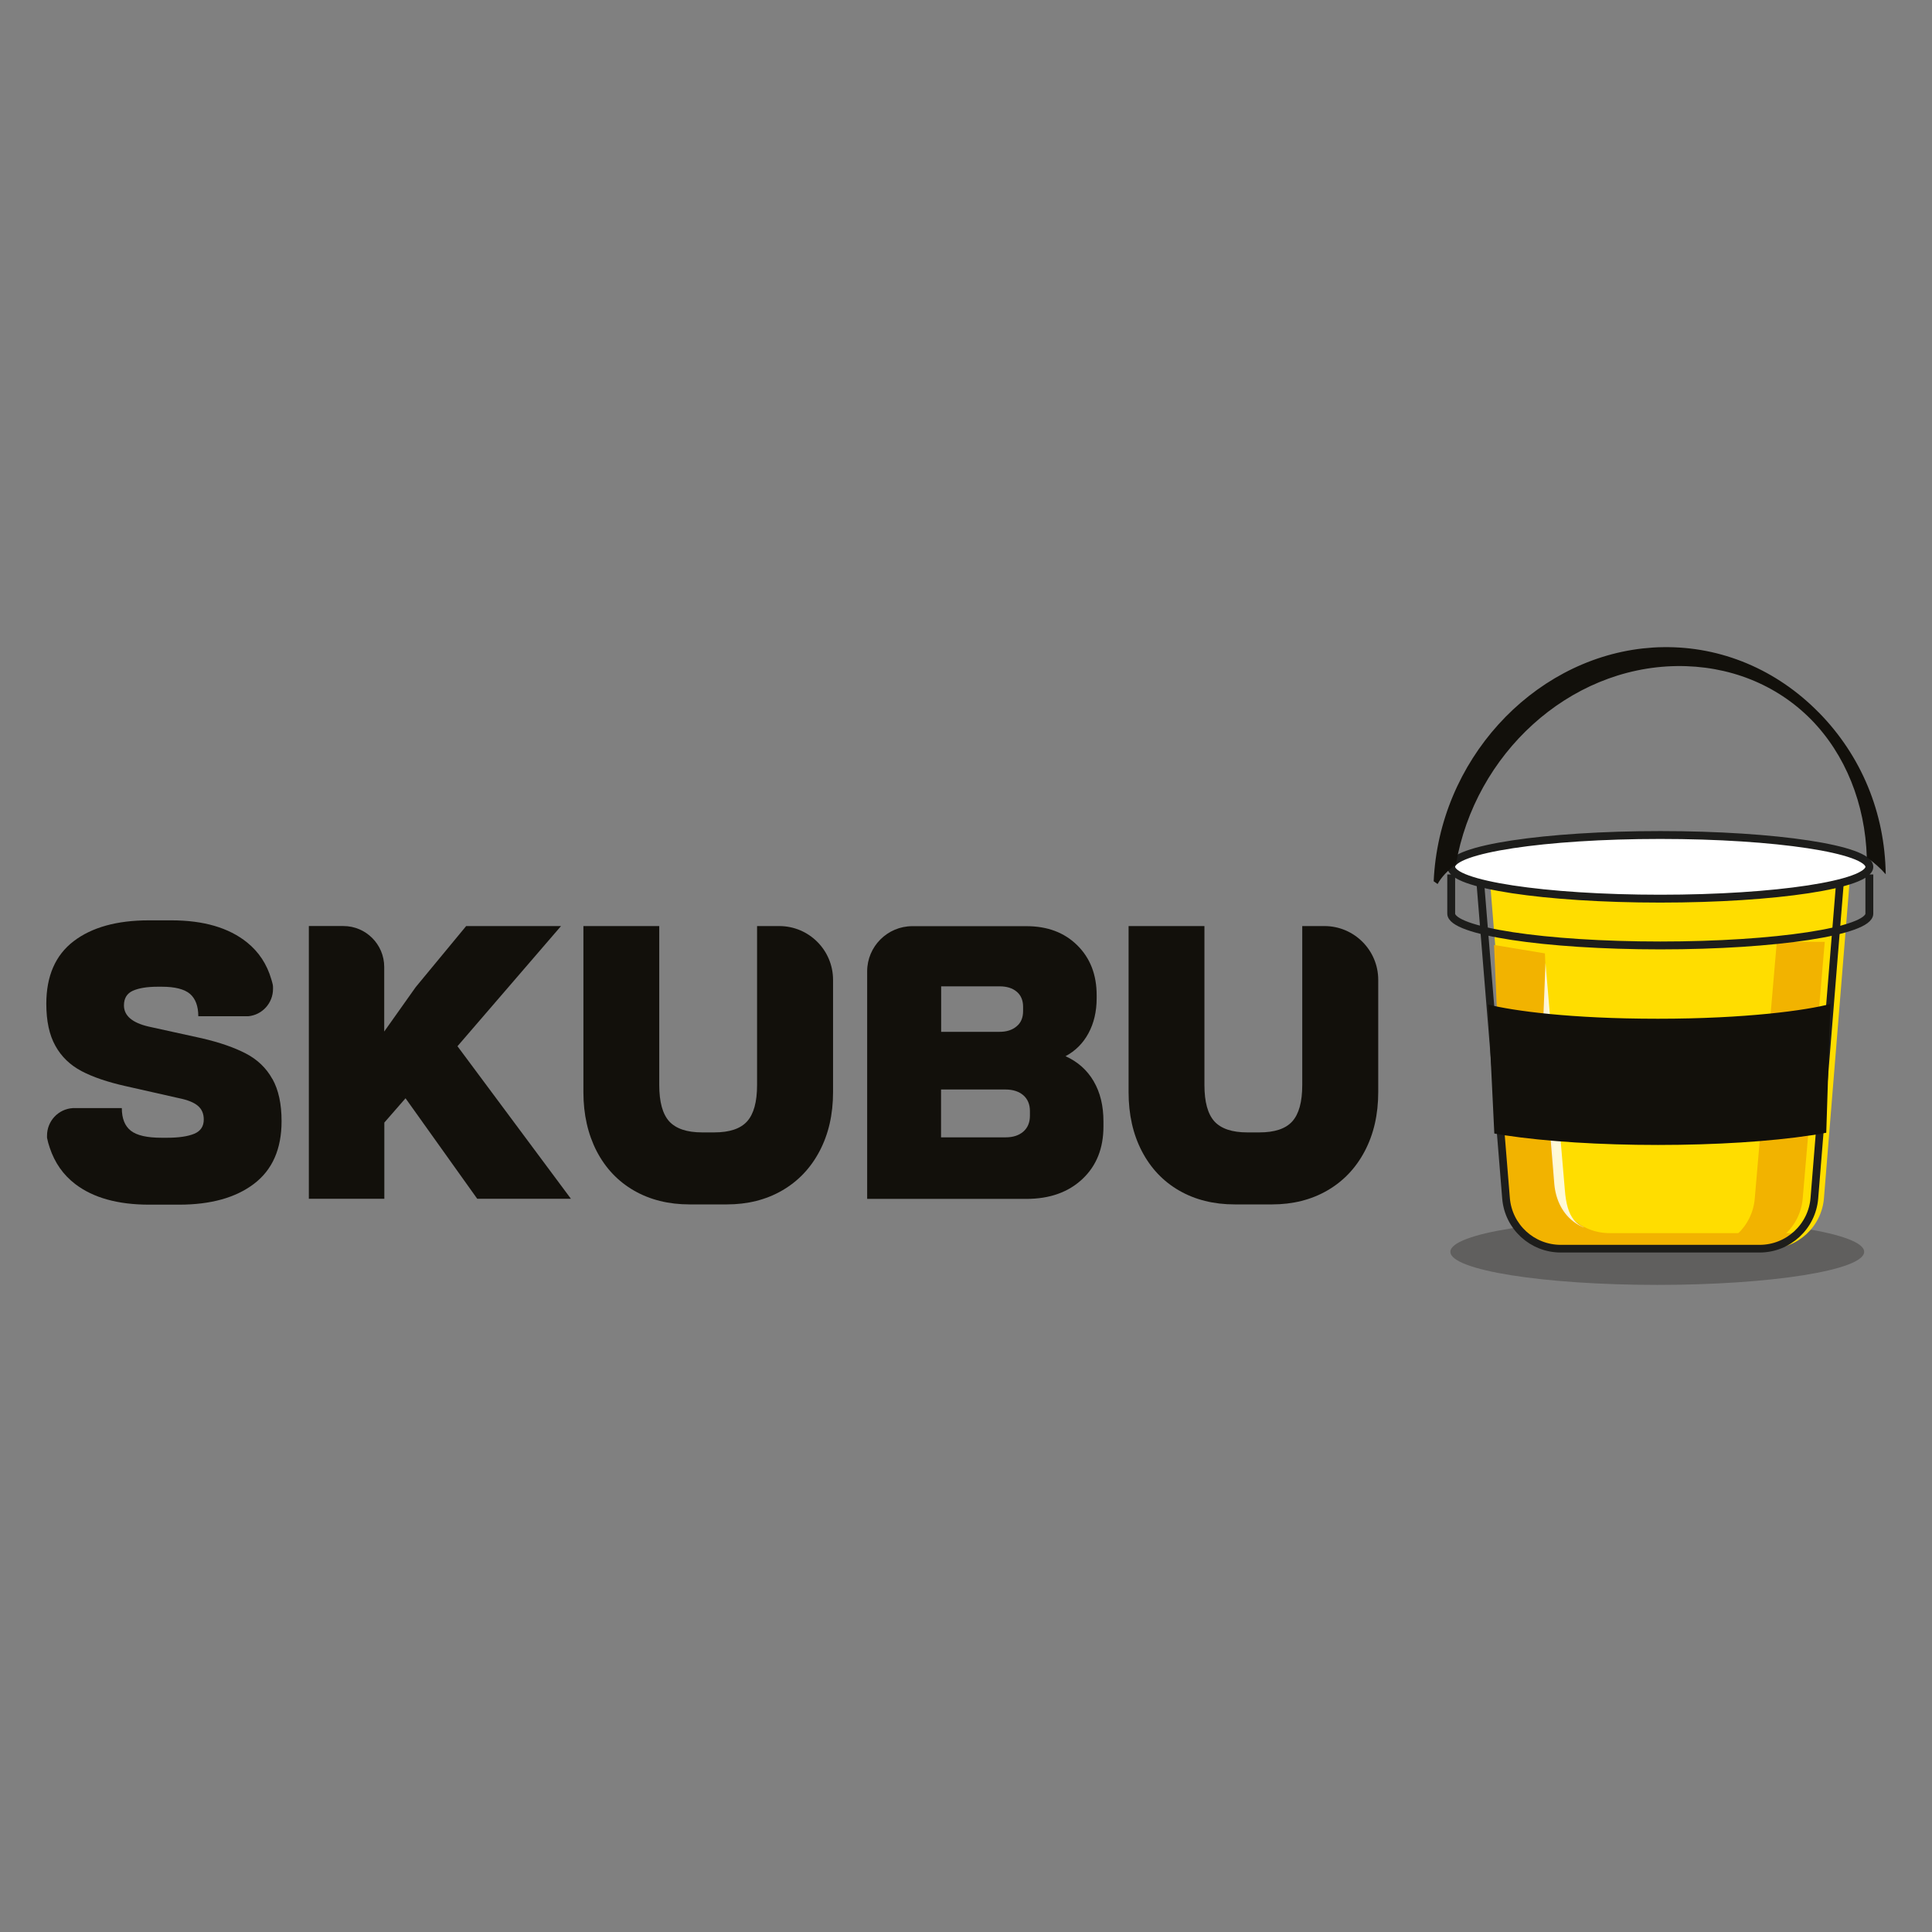 <?xml version="1.0" encoding="UTF-8"?>
<svg id="Layer_1" xmlns="http://www.w3.org/2000/svg" version="1.1" viewBox="0 0 700 700">
  <rect x="0" y="0" width="700" height="700" fill="#808080" stroke="none"/>
  <!-- Generator: Adobe Illustrator 29.6.1, SVG Export Plug-In . SVG Version: 2.1.1 Build 9)  -->
  <defs>
    <style>
      .st0 {
        fill: #f2b300;
      }

      .st1, .st2 {
        fill: #12100b;
      }

      .st3 {
        stroke-width: 2.78px;
      }

      .st3, .st4 {
        fill: none;
      }

      .st3, .st4, .st5 {
        stroke: #1d1d1b;
        stroke-miterlimit: 10;
      }

      .st6 {
        fill: #fd0;
      }

      .st2 {
        opacity: .29;
      }

      .st2, .st7 {
        isolation: isolate;
      }

      .st4, .st5 {
        stroke-width: 2.85px;
      }

      .st5, .st7 {
        fill: #fff;
      }

      .st7 {
        opacity: .84;
      }
    </style>
  </defs>
  <ellipse class="st2" cx="600.46" cy="453.55" rx="74.96" ry="11.99"/>
  <g>
    <path class="st1" d="M98.66,390.91c-2.17-3.93-5.39-7.02-9.56-9.19s-9.44-4.01-15.87-5.51l-19.38-4.26c-5.93-1.38-8.94-3.93-8.94-7.68,0-2.55,1.09-4.34,3.22-5.3,2.17-.96,5.14-1.46,9.02-1.46h1.5c4.76,0,8.14.88,10.19,2.59,2,1.75,3.01,4.47,3.01,8.1h18.17c5.01-.5,8.9-4.76,8.9-9.9v-.29c0-.42,0-.79-.08-1.21h0c-.17-.71-.33-1.38-.54-2-1.59-5.47-4.55-9.94-8.81-13.36-6.6-5.3-15.7-7.98-27.35-7.98h-8.27c-11.53,0-20.63,2.55-27.19,7.56-6.6,5.05-9.9,12.61-9.9,22.68,0,6.22,1.09,11.32,3.3,15.24,2.17,3.93,5.35,6.97,9.48,9.15,4.13,2.17,9.44,3.97,15.95,5.43l19.38,4.38c3.13.63,5.39,1.55,6.81,2.76s2.13,2.84,2.13,4.97c0,2.46-1.13,4.18-3.42,5.14s-5.6,1.46-9.9,1.46h-1.92c-5.3,0-9.02-.84-11.19-2.55s-3.26-4.43-3.26-8.19h-17.79c-5.22.33-9.31,4.68-9.31,9.98v.75c.25,1.25.58,2.51,1,3.67,1.8,5.39,4.84,9.77,9.27,13.15,6.47,4.93,15.37,7.43,26.73,7.43h10.86c11.44,0,20.5-2.51,27.14-7.56,6.64-5.05,9.98-12.61,9.98-22.68,0-6.22-1.09-11.32-3.3-15.28l-.04-.04Z"/>
    <path class="st1" d="M165.73,379.09l37.54-43.56h-34.37l-18.29,22.13-11.4,16.08v-23.39c0-8.19-6.64-14.83-14.78-14.83h-12.53v98.81h27.35v-27.6l7.68-8.81,25.98,36.42h33.95l-41.09-55.25h-.04Z"/>
    <path class="st1" d="M396.25,391.74c-2.38-4.05-5.76-7.06-10.19-9.06,3.59-1.92,6.35-4.68,8.31-8.31s2.97-7.85,2.97-12.7v-1.09c0-7.43-2.34-13.45-7.02-18.08s-10.82-6.93-18.42-6.93h-41.34c-9.02,0-16.37,7.35-16.37,16.37v82.44h57.71c8.44,0,15.2-2.42,20.3-7.22s7.6-11.15,7.6-19.04v-1.8c0-5.68-1.17-10.52-3.55-14.57h0ZM341,357.37h21.17c2.59,0,4.64.63,6.18,1.92,1.55,1.29,2.34,3.13,2.34,5.51v1.5c0,2.38-.75,4.26-2.34,5.55-1.55,1.34-3.63,2-6.18,2h-21.17v-16.5ZM373.16,404.23c0,2.46-.79,4.38-2.42,5.8-1.63,1.38-3.72,2.05-6.39,2.05h-23.39v-17.33h23.39c2.67,0,4.8.71,6.39,2.05,1.59,1.38,2.42,3.3,2.42,5.76v1.67Z"/>
    <path class="st1" d="M479.81,335.53h-7.98v57.59c0,6.14-1.21,10.52-3.63,13.2-2.42,2.67-6.39,3.97-11.9,3.97h-4.38c-5.51,0-9.48-1.34-11.9-3.97-2.42-2.67-3.63-7.06-3.63-13.2v-57.59h-27.48v60.18c0,8.06,1.59,15.2,4.8,21.38,3.22,6.18,7.73,10.94,13.53,14.28,5.8,3.34,12.53,5.01,20.13,5.01h13.49c7.52,0,14.2-1.67,20-5.01,5.8-3.34,10.36-8.1,13.61-14.28,3.26-6.18,4.89-13.32,4.89-21.38v-40.68c0-10.77-8.73-19.5-19.5-19.5h-.04Z"/>
    <path class="st1" d="M282.28,335.53h-7.98v57.59c0,6.14-1.21,10.52-3.63,13.2-2.42,2.67-6.39,3.97-11.9,3.97h-4.38c-5.51,0-9.44-1.34-11.9-3.97-2.42-2.67-3.63-7.06-3.63-13.2v-57.59h-27.48v60.18c0,8.06,1.63,15.2,4.8,21.38,3.22,6.18,7.73,10.94,13.53,14.28,5.8,3.34,12.53,5.01,20.13,5.01h13.49c7.52,0,14.2-1.67,20-5.01,5.8-3.34,10.36-8.1,13.61-14.28,3.26-6.18,4.89-13.32,4.89-21.38v-40.68c0-10.77-8.73-19.5-19.5-19.5h-.04Z"/>
  </g>
  <g>
    <path class="st6" d="M671.08,307.97l-10.23,126.16c-.84,10.31-9.48,18.29-19.84,18.29h-72c-10.36,0-19-7.98-19.84-18.29l-10.23-126.16"/>
    <path class="st0" d="M661.14,341.25l-7.98,92.92c-.84,10.31-9.48,18.29-19.84,18.29h-17.37c10.36,0,19-7.93,19.84-18.29l7.98-92.92s17.37,0,17.37,0Z"/>
    <path class="st0" d="M651.08,446.78c-3.59,3.51-8.52,5.64-13.86,5.64h-72.04c-10.36,0-19-7.93-19.84-18.29l-4.01-91.75,18.42,3.05,3.55,83.06c.84,10.31,9.48,18.29,19.84,18.29h67.95Z"/>
    <path class="st7" d="M573.78,444.7h-.04c-1.09-.46-2.09-1-3.05-1.67-4.34-3.01-7.06-8.06-7.56-14.24l-4.26-52.24,1.09-27.65,7.02,82.31c.38,4.84,1.34,8.44,3.3,10.82.92,1.13,2.09,2,3.55,2.63l-.04.04Z"/>
    <path class="st3" d="M667.61,307.97l-3.13,38.42-2.8,34.58-4.3,53.16c-.84,10.31-9.48,18.29-19.84,18.29h-72.04c-10.36,0-19-7.93-19.84-18.29l-4.3-52.87-2.26-27.56-3.72-45.73"/>
    <ellipse class="st5" cx="601.55" cy="314.07" rx="75.75" ry="11.53"/>
    <path class="st4" d="M677.3,316.82v14.2c0,6.35-33.91,11.53-75.75,11.53s-75.75-5.18-75.75-11.53v-14.2"/>
    <path class="st1" d="M661.73,410.41c-1.71.33-3.51.63-5.43.92-14.95,2.26-34.66,3.51-55.58,3.51s-40.59-1.25-55.54-3.51c-1.29-.21-2.55-.42-3.76-.63l-2.26-46.73c9.19,2.26,29.61,5.14,61.56,5.14s53.75-3.05,62.47-5.35l-1.5,46.65h.04Z"/>
    <path class="st1" d="M658.89,258.07c-15.24-15.49-35.25-23.89-56.21-23.59-2.51,0-5.01.21-7.48.46-40.47,4.55-73.79,40.84-75.75,84.36l1.42,1c1.34-2.46,3.55-4.84,6.64-7.14,6.93-40.01,40.84-71.29,79.97-71.83,18.83-.25,36.12,6.6,48.69,19.34,12.44,12.65,19.63,30.57,20.21,49.99,2.63,1.88,4.93,3.88,6.85,6.1-.29-22.26-8.81-42.93-24.3-58.67h-.04Z"/>
  </g>
</svg>